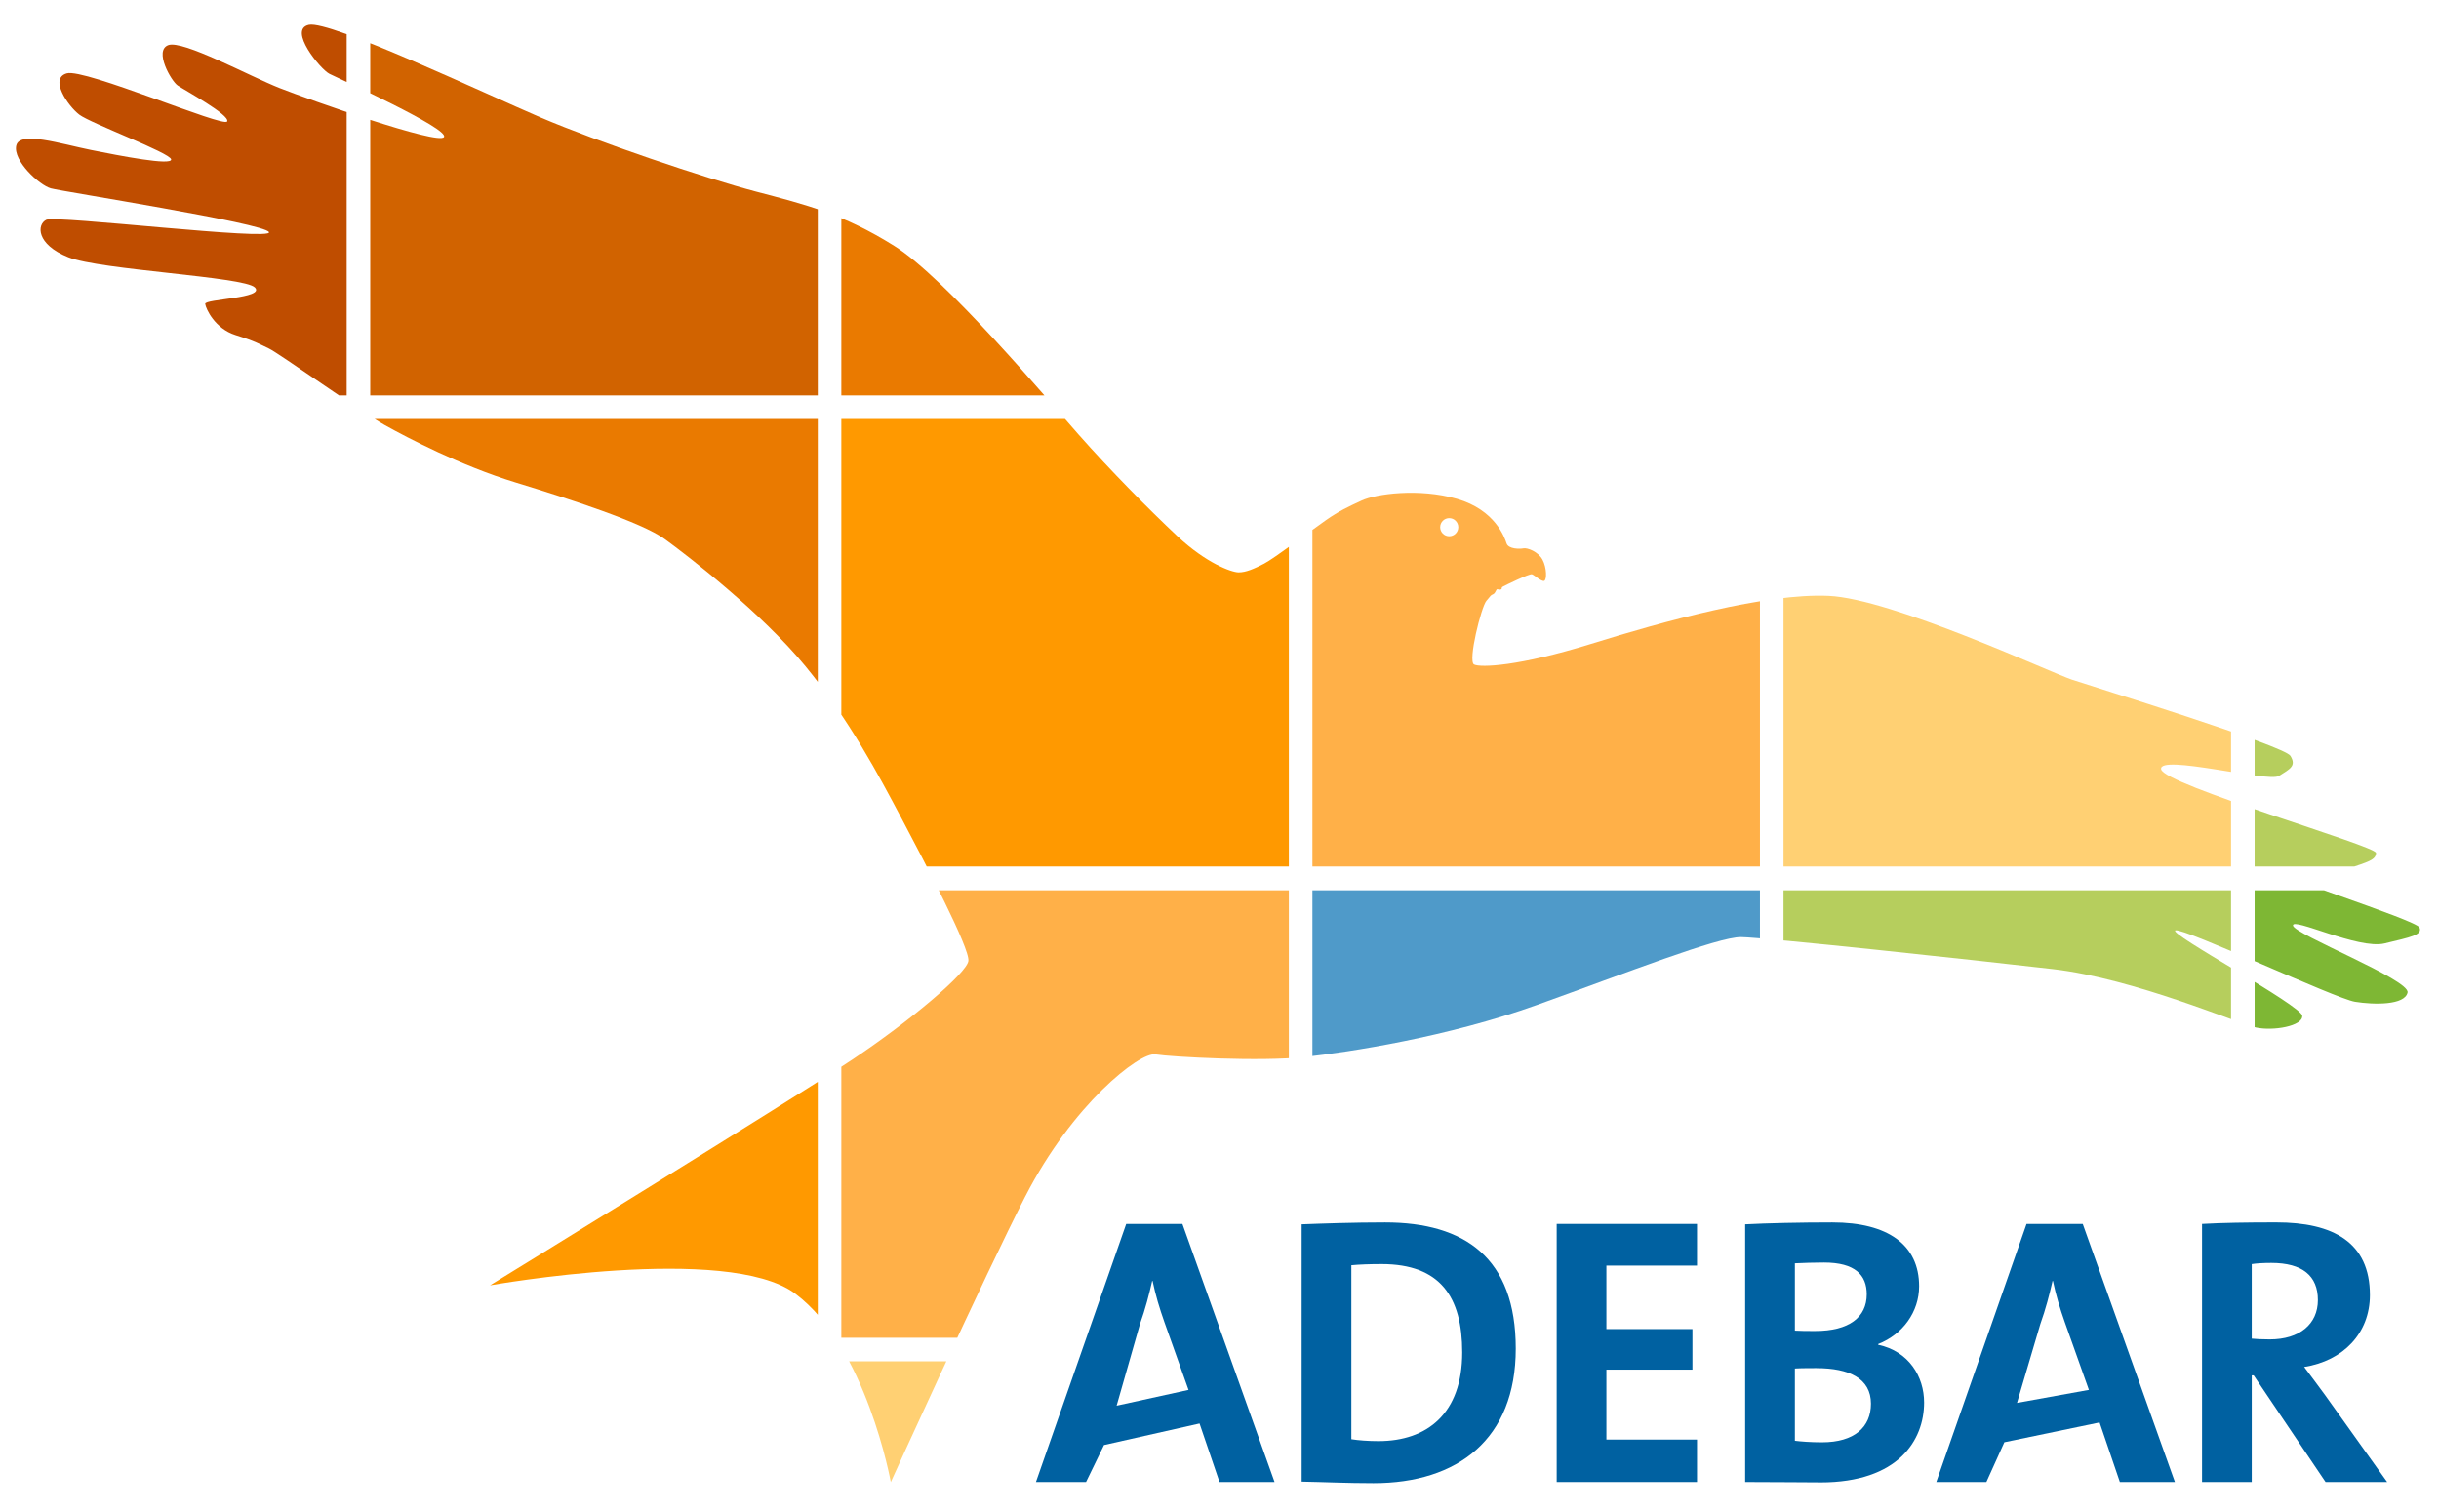 <?xml version="1.0" encoding="UTF-8"?>
<svg id="pixels" xmlns="http://www.w3.org/2000/svg" xmlns:xlink="http://www.w3.org/1999/xlink" viewBox="0 0 886.14 549.33">
  <defs>
    <style>
      .cls-1 {
        fill: none;
      }

      .cls-2 {
        fill: #bf4d00;
      }

      .cls-3 {
        fill: #ffb048;
      }

      .cls-4 {
        fill: #0061a1;
      }

      .cls-5 {
        fill: #b6ce5d;
      }

      .cls-6 {
        fill: #ffd073;
      }

      .cls-7 {
        fill: #4f9ac9;
      }

      .cls-8 {
        fill: #ea7a00;
      }

      .cls-9 {
        fill: #f90;
      }

      .cls-10 {
        fill: #d16300;
      }

      .cls-11 {
        clip-path: url(#clippath);
      }

      .cls-12 {
        fill: #7eb734;
      }
    </style>
    <clipPath id="clippath">
      <path class="cls-1" d="M372.6,434.53c-14.93,29.08-48.96,104.02-48.96,104.02,0,0-8.86-49.17-34.73-68.49-24.61-18.39-110.87-3.02-110.87-3.02,0,0,110.67-68.03,131.71-82.08,21.04-14.05,41.38-31.3,42.08-35.74.7-4.44-15.9-36-24.31-51.9-8.42-15.9-18.94-35.77-34.85-55.19-15.92-19.42-42.76-40.19-51.18-46.27-8.42-6.08-34.36-14.49-54.23-20.57-19.87-6.08-39.04-16.13-47.45-20.81-8.42-4.68-38.57-26.18-42.08-27.82-3.51-1.64-4.68-2.57-12.16-4.91-7.48-2.34-10.75-9.47-11.02-11.3-.27-1.83,22.01-2.03,18.03-6-3.97-3.97-56.1-6.31-67.79-10.99-11.69-4.68-11.45-11.92-7.95-13.6,3.51-1.67,82.52,7.75,80.88,4.48-1.64-3.27-75.04-14.73-79.25-15.9-4.21-1.17-13.79-10.05-12.57-15.53,1.22-5.47,16.21-.62,27.09,1.57,10.88,2.19,29.42,5.77,29.19,3.44-.23-2.34-29.22-13.09-33.36-16.25-4.14-3.16-11.05-13.2-4.54-15.02,6.51-1.82,57.07,19.82,58.24,17.48,1.17-2.34-15.66-11.45-18-13.09-2.34-1.64-8.65-12.62-3.41-14.63,5.24-2.01,29.57,11.29,40.48,15.59,10.91,4.29,57.6,20.78,59.71,17.8,2.1-2.98-38.34-21.33-41.61-22.97-3.27-1.64-15.19-16.13-7.48-17.81,7.71-1.68,63.95,24.99,84.29,33.7,20.35,8.71,59.8,22.07,78.13,26.88,18.33,4.81,31.84,8.19,50.33,19.79,18.49,11.6,55.51,55.59,66.91,68.5,11.39,12.9,25.58,27.27,35.93,36.97,10.36,9.69,19.57,13.09,22.21,13.11,2.64.02,5.66-1.3,9.25-3.16,3.59-1.85,17.64-12.41,22.46-15.79,4.83-3.38,7.96-4.81,13.05-7.17,5.09-2.36,20.69-4.59,34.57-.59,13.88,4,17.33,14.06,18.02,16.17.69,2.11,4.74,2.1,6.14,1.82,1.4-.28,5.32,1.16,6.91,4.09,1.59,2.93,1.63,7.47.59,7.73-1.04.25-3.51-2.09-4.4-2.4-.88-.32-9.71,4-10.57,4.48-.85.47-.01.83-.82,1.05-.81.22-.78-.16-1.25-.1s-.51,1.34-1.48,1.82c-.97.48-.59.2-2.45,2.4-1.86,2.2-6.81,21.96-4.47,23.13,2.34,1.17,16.13.7,42.6-7.52,26.47-8.22,63.3-18.43,86.21-17.42,22.91,1,80.42,27.75,88.38,30.43,7.97,2.68,77.12,23.97,79.41,27.71,2.29,3.74-.28,4.81-4.16,7.29-3.87,2.47-43.98-8.1-42.81-2.41,1.18,5.69,78.1,27.85,78.07,30.4-.03,2.55-3.03,3.3-10.08,5.65-7.05,2.35-28.36-1.64-29.87-.38-1.51,1.26,54.48,19.07,55.72,21.8,1.24,2.73-3.24,3.52-12.7,5.81-9.47,2.28-33.65-9.7-33.24-6.5.42,3.21,42.6,19.7,41.62,24.33-.98,4.62-12.11,4.5-19.12,3.36-7.01-1.13-62.18-26.92-65.22-25.94-3.04.98,45.82,27.3,46.08,31.05.26,3.74-10.55,5.61-16.86,4.24-6.31-1.37-44.18-17.8-73.68-21.21-29.5-3.41-104.91-11.55-113.33-11.63-8.42-.09-41.41,12.89-74.11,24.63-32.69,11.74-68.28,17.15-84.39,18.92-16.11,1.77-48.42,0-54.27-.93-5.85-.94-30.22,18.31-47.22,51.43Z"/>
    </clipPath>
  </defs>
  <g>
    <path class="cls-4" d="M463.07,538.51h-20.01l-7.24-21.26-34.71,7.82-6.53,13.44h-18.2l32.79-93.77h20.42l33.48,93.77ZM431.81,505.03l-8.75-24.59c-1.81-5.14-3.2-9.72-4.31-15h-.14c-1.11,4.86-2.5,10.28-4.45,15.7l-8.47,29.63,26.12-5.73Z"/>
    <path class="cls-4" d="M499.04,538.93c-9.72,0-18.2-.42-26.12-.56v-93.49c7.36-.28,18.75-.69,30.28-.69,29.03,0,47.51,12.92,47.51,45.84s-21.12,48.9-51.68,48.9ZM501.96,459.33c-4.17,0-8.06.14-10.98.42v63.21c2.5.42,6.25.69,9.86.69,17.64,0,30.42-10,30.42-32.23,0-20.14-7.92-32.09-29.31-32.09Z"/>
    <path class="cls-4" d="M616.56,538.51h-50.98v-93.77h50.98v15.14h-32.92v23.06h31.26v14.73h-31.26v25.42h32.92v15.42Z"/>
    <path class="cls-4" d="M661.43,538.65c-5.7,0-15.56-.14-27.37-.14v-93.63c7.92-.42,20.14-.69,31.67-.69,20.28,0,31.53,8.2,31.53,23.2,0,9.31-5.97,17.5-14.86,20.98v.28c11.11,2.36,16.67,11.53,16.67,20.98,0,13.61-9.31,29.03-37.65,29.03ZM662.68,458.77c-3.75,0-7.36.14-10.56.28v24.45c2.22.14,4.45.14,7.36.14,12.36,0,18.75-5,18.75-13.34,0-6.95-4.17-11.53-15.56-11.53ZM660.04,497.12c-1.39,0-5.97,0-7.92.14v26.26c2.22.28,5.7.56,9.86.56,11.81,0,17.78-5.56,17.78-14.03,0-9.17-7.92-12.92-19.73-12.92Z"/>
    <path class="cls-4" d="M790.2,538.51h-20.01l-7.37-21.64-34.59,7.19-6.53,14.45h-18.2l32.79-93.77h20.42l33.48,93.77ZM758.94,505.03l-8.75-24.59c-1.81-5.14-3.2-9.72-4.31-15h-.14c-1.11,4.86-2.5,10.28-4.45,15.7l-8.47,28.62,26.12-4.72Z"/>
    <path class="cls-4" d="M867.29,538.51h-22.37l-26.12-38.76h-.69v38.76h-18.06v-93.77c7.36-.42,16.11-.56,26.95-.56,20.7,0,34.04,7.22,34.04,26.4,0,13.89-9.72,23.89-23.89,26.12,2.64,3.47,5.28,7.09,7.64,10.28l22.51,31.53ZM825.2,458.91c-2.64,0-5.28.14-7.09.42v27.09c1.25.14,3.75.28,6.53.28,10.84,0,17.5-5.56,17.5-14.31s-5.56-13.48-16.95-13.48Z"/>
  </g>
  <g class="cls-11">
    <rect class="cls-2" x="-36.65" y="-18.92" width="162.6" height="162.6"/>
    <rect class="cls-10" x="134.51" y="-18.92" width="162.6" height="162.6"/>
    <rect class="cls-8" x="305.67" y="-18.92" width="162.6" height="162.6"/>
    <rect class="cls-9" x="-36.65" y="152.24" width="162.6" height="162.6"/>
    <rect class="cls-8" x="134.51" y="152.24" width="162.6" height="162.6"/>
    <rect class="cls-9" x="305.67" y="152.24" width="162.6" height="162.6"/>
    <rect class="cls-9" x="-36.65" y="323.5" width="162.6" height="162.6"/>
    <rect class="cls-9" x="134.51" y="323.5" width="162.6" height="162.6"/>
    <rect class="cls-3" x="305.67" y="323.5" width="162.6" height="162.6"/>
    <rect class="cls-9" x="-36.65" y="494.66" width="162.6" height="162.6"/>
    <rect class="cls-9" x="134.51" y="494.66" width="162.6" height="162.6"/>
    <rect class="cls-6" x="305.67" y="494.66" width="162.6" height="162.6"/>
    <rect class="cls-9" x="476.83" y="-18.92" width="162.6" height="162.6"/>
    <rect class="cls-9" x="647.99" y="-18.92" width="162.6" height="162.6"/>
    <rect class="cls-9" x="819.15" y="-18.92" width="162.6" height="162.6"/>
    <rect class="cls-6" x="647.99" y="152.24" width="162.6" height="162.6"/>
    <rect class="cls-5" x="819.15" y="152.24" width="162.6" height="162.6"/>
    <path class="cls-3" d="M476.83,152.24v162.6h162.6v-162.6h-162.6ZM526.54,194.85c-1.82,0-3.29-1.47-3.29-3.29s1.47-3.29,3.29-3.29,3.29,1.47,3.29,3.29-1.47,3.29-3.29,3.29Z"/>
    <rect class="cls-7" x="476.83" y="323.5" width="162.6" height="162.6"/>
    <rect class="cls-5" x="647.99" y="323.5" width="162.6" height="162.6"/>
    <rect class="cls-12" x="819.15" y="323.5" width="162.6" height="162.6"/>
    <rect class="cls-9" x="476.83" y="494.66" width="162.6" height="162.6"/>
    <rect class="cls-9" x="647.99" y="494.66" width="162.6" height="162.6"/>
    <rect class="cls-9" x="819.15" y="494.66" width="162.6" height="162.6"/>
  </g>
</svg>